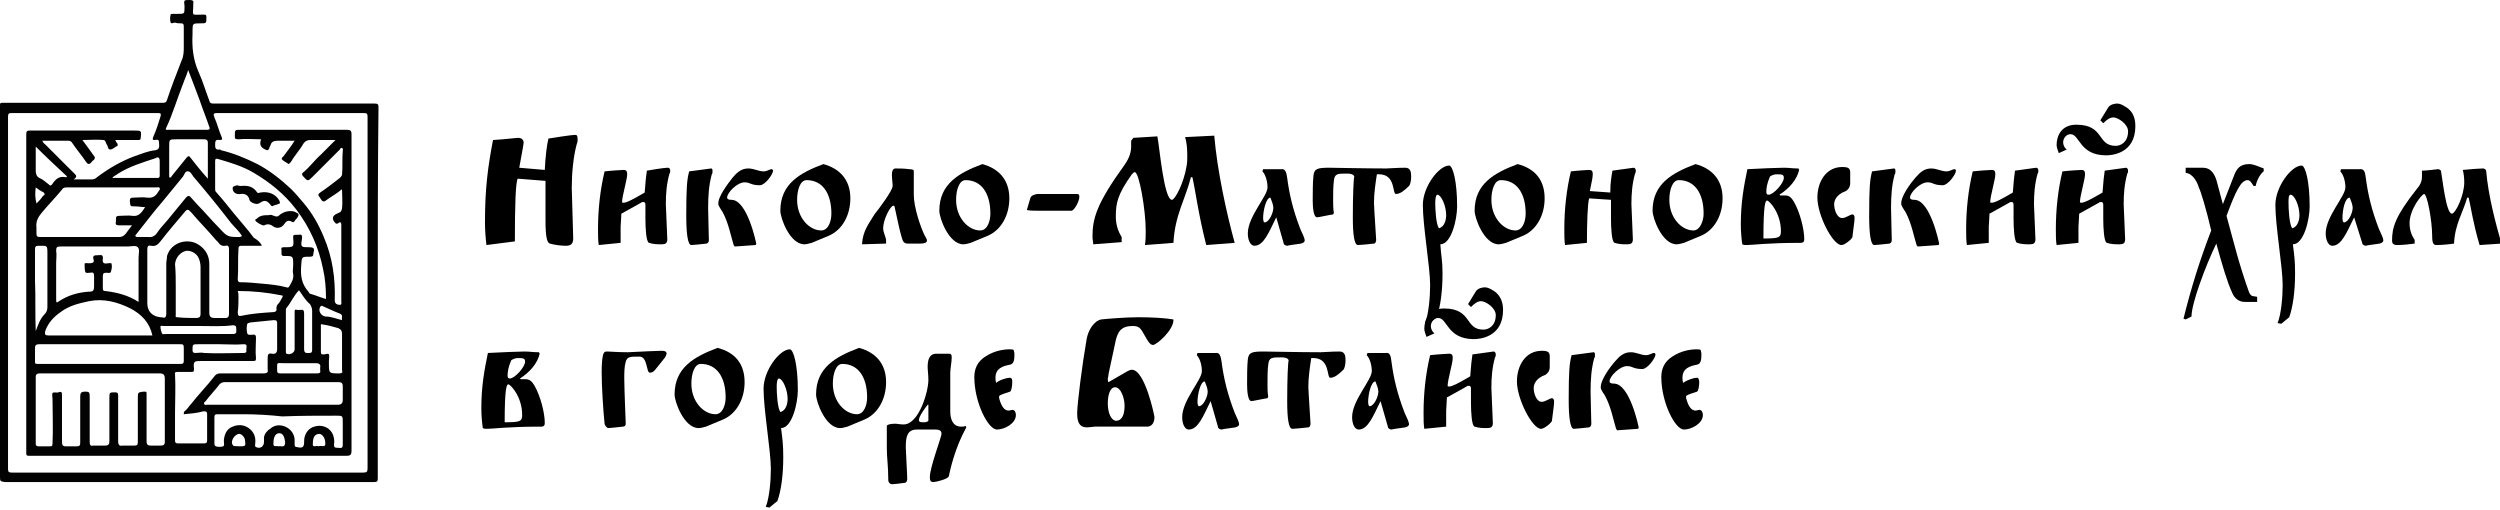 <?xml version="1.0" encoding="UTF-8"?> <!-- Generator: Adobe Illustrator 23.0.0, SVG Export Plug-In . SVG Version: 6.00 Build 0) --> <svg xmlns="http://www.w3.org/2000/svg" xmlns:xlink="http://www.w3.org/1999/xlink" id="Слой_1" x="0px" y="0px" viewBox="0 0 342.8 69.9" style="enable-background:new 0 0 342.8 69.9;" xml:space="preserve"> <style type="text/css"> .st0{fill:#020202;} </style> <g> <path class="st0" d="M51.8,40.1c0,8.5,0,17,0,25.5c0,0.4-0.1,0.5-0.5,0.5c-7.2,0-14.5,0-21.7,0c-4.9,0-9.8,0-14.7,0 c-4.7,0-9.4,0-14.2,0C0,66,0,66,0,65.3c0-3.6,0-7.2,0-10.9c0-2.8,0-5.5,0-8.3c0-2.8,0-5.6,0-8.3c0-3,0-6,0-9.1c0-4.8,0-9.5,0-14.3 c0-0.3,0.1-0.3,0.3-0.3c0.5,0,1.1,0,1.6,0c6.8,0,13.6,0,20.4,0c0.4,0,0.5-0.1,0.6-0.4c0.6-1.8,1.3-3.6,2-5.4 c0.3-0.6,0.3-1.3,0.3-1.9c0-0.9,0-1.8,0-2.7c0-0.3,0-0.5-0.4-0.5c-0.3,0-0.5,0-0.8-0.1c-0.2,0-0.5,0.2-0.6,0 c-0.1-0.3-0.1-0.7,0-1.1c0-0.1,0.1-0.1,0.3-0.1c0.2,0,0.5,0,0.7,0c0.9,0,0.9,0,0.9-0.9c0-0.1,0-0.1,0-0.2C25.2,0,25.2,0,26,0 c0.4,0,0.6,0.1,0.5,0.5c0,0,0,0,0,0.1C26.5,2.3,26.1,2,27.9,2c0.4,0,0.4,0.1,0.4,0.4c0,0.8,0,0.8-0.8,0.8c-1.1,0-1.1,0-1.1,1.1 c0,0.1,0,0.3,0,0.4c-0.1,1.8,0.1,3.5,0.8,5.1c0.6,1.3,1,2.7,1.5,4c0.1,0.4,0.3,0.4,0.7,0.4c7.3,0,14.7,0,22,0 c0.4,0,0.5,0.1,0.5,0.5C51.8,23.1,51.8,31.6,51.8,40.1C51.8,40.1,51.8,40.1,51.8,40.1z M35.8,19.1c-1.1,0-2.1-0.1-3.1,0 c-0.5,0-0.5-0.1-0.5-0.5c0-0.8,0-0.8,0.8-0.8c4.9,0,9.7,0,14.6,0c0.4,0,0.6,0.1,0.6,0.6c0,4,0,8,0,12c0,5.5,0,11,0,16.6 c0,4.9,0,9.8,0,14.8c0,0.6-0.2,0.7-0.7,0.7c-14.4,0-28.9,0-43.3,0c-0.1,0-0.2,0-0.3,0c-0.2,0-0.3-0.1-0.3-0.3c0-1.9,0-3.9,0-5.8 c0-5.4,0-10.8,0-16.2c0-7.3,0-14.5,0-21.8c0-0.4,0.1-0.5,0.5-0.5c4.8,0,9.6,0,14.3,0c1,0,1,0,0.9,1c0,0.2-0.1,0.3-0.3,0.3 c-1,0-2.1,0-3.2,0c0.1,0.2,0.2,0.4,0.3,0.5c0,0.1,0.1,0.2,0,0.3c-0.3,0.1-0.6,0.5-1,0.5c-0.3,0-0.3-0.4-0.4-0.6 c-0.2-0.2-0.2-0.7-0.5-0.7c-0.9-0.1-1.9,0-2.9,0c0.6,0.8,1.1,1.5,1.6,2.2c0.2,0.2,0.1,0.3,0,0.5c-0.1,0.1-0.3,0.2-0.4,0.4 c-0.3,0.3-0.5,0.2-0.7-0.1c-0.6-0.9-1.3-1.7-1.9-2.6c-0.1-0.2-0.3-0.3-0.5-0.3c-1.2,0-2.4,0-3.6,0c0.1,0.3,0.3,0.4,0.5,0.6 c1.3,1.3,2.5,2.5,3.8,3.8c0.3,0.3,0.6,0.5,0,0.9c0.9,0,1.7,0,2.5,0c0.3,0,0.5-0.1,0.7-0.3c1.6-1.2,3.3-2.2,5.2-2.9 c0.9-0.3,1.8-0.7,2.8-0.8c0.7-0.1,0.5-0.7,0.5-1.1c0-0.5-0.4-0.3-0.6-0.3c-0.3,0-0.3-0.1-0.2-0.4c0.4-0.9,0.7-1.8,1-2.8 c0.1-0.4,0.1-0.5-0.4-0.5c-6.7,0-13.3,0-20,0c-0.4,0-0.5,0.1-0.5,0.5c0,16.1,0,32.2,0,48.3c0,0.4,0.1,0.5,0.5,0.5 c7.9,0,15.8,0,23.7,0c8.2,0,16.3,0,24.5,0c0.5,0,0.6-0.1,0.6-0.6c0-7,0-14,0-20.9c0-9.1,0-18.2,0-27.3c0-0.4-0.1-0.5-0.5-0.5 c-2.2,0-4.4,0-6.7,0c-4.5,0-8.9,0-13.4,0c-0.5,0-0.6,0.1-0.4,0.6c0.4,0.9,0.6,1.8,1,2.7c0.1,0.3,0.1,0.4-0.3,0.4 c-0.5-0.1-0.6,0.1-0.6,0.6c0,0.4,0,0.8,0.6,0.7c0.1,0,0.1,0,0.2,0.1c1.7,0.4,3.4,1.1,5,1.9c1.7,0.9,3.2,2.1,4.6,3.4 c0.6,0.6,1.2,1.3,1.7,1.9c1.2,1.4,2.1,3,2.8,4.7c1.2,2.8,1.6,5.7,1.5,8.7c0,0.5,0.4,0.6,0.7,0.6c0.3,0,0.2-0.3,0.2-0.5 c0-3.2,0-6.4,0-9.7c0-0.3,0-0.5,0-0.8c0-0.2-0.1-0.5-0.4-0.2c-0.2,0.1-0.3,0.1-0.4,0c-0.5-0.5-0.5-1,0.2-1.3c0.1,0,0.1-0.1,0.2-0.1 c0.3-0.1,0.4-0.2,0.5-0.6c0.1-0.9,0-1.7,0-2.6c-0.1,0-0.2,0-0.2,0.1c-0.5,0.4-1,0.7-1.6,1.1c-0.8,0.6-0.8,0.6-1.3-0.2 c-0.2-0.2-0.2-0.4,0.1-0.6c0.9-0.6,1.8-1.3,2.7-2c0.1-0.1,0.2-0.2,0.3-0.4c0.1-1.1,0-2.2,0.1-3.3c0-0.1,0.1-0.3-0.1-0.4 c-0.2-0.1-0.2,0.1-0.3,0.2c-1.2,1.2-2.5,2.5-3.7,3.7c-0.7,0.7-0.7,0.7-1.4-0.1c-0.1-0.2-0.1-0.3,0-0.4c0.9-0.7,1.6-1.7,2.5-2.5 c0.6-0.6,1.3-1.3,2-2c-1.3,0-2.4,0-3.5,0c-0.4,0-0.7,0.2-0.9,0.5c-0.5,0.9-1.2,1.6-1.7,2.5c-0.1,0.1-0.3,0.3-0.3,0.3 c-0.3-0.2-0.7-0.4-0.9-0.6c-0.2-0.2,0.1-0.4,0.2-0.5c0.5-0.7,1-1.3,1.5-2.1c-0.8,0-1.6,0-2.4,0c-0.5,0-0.8,0.2-0.9,0.6 c-0.1,0.2-0.2,0.4-0.2,0.5c-0.1,0.1-0.1,0.2-0.3,0.2C35.8,20.3,35.5,19.9,35.8,19.1z M13.7,51.2c-2.7,0-5.5,0-8.2,0 c-0.4,0-0.6,0.1-0.6,0.5c0,3,0,6,0,9.1c0,0.3,0.1,0.4,0.4,0.4c0.5,0,1,0,1.5,0c0.3,0,0.4,0,0.4-0.4c0.1-2,0-4.1,0-6.1 c0-0.3-0.1-0.6,0-0.8c0.2-0.2,0.6,0,0.8-0.1c0.5-0.2,0.5,0.1,0.5,0.4c0,2.1,0,4.3,0,6.4c0,0.4,0.1,0.6,0.5,0.6c0.5,0,1,0,1.5,0 c0.5,0,0.5-0.2,0.5-0.6c0-2.1,0-4.1,0-6.2c0-0.5,0.1-0.7,0.7-0.7c0.5,0,0.6,0.1,0.6,0.6c0,2.1,0,4.2,0,6.3c0,0.4,0.1,0.6,0.5,0.5 c0.5,0,1.1,0,1.6,0c0.5,0,0.6-0.2,0.6-0.6c0-2,0-4,0-5.9c0-0.8,0-0.8,0.8-0.8c0.3,0,0.4,0.1,0.4,0.4c0,2.1,0,4.2,0,6.3 c0,0.5,0.2,0.7,0.6,0.6c0.5,0,1.1,0,1.6,0c0.4,0,0.5-0.1,0.5-0.5c0-2,0-4,0-6c0-0.8,0-0.8,0.8-0.9c0.4,0,0.4,0,0.4,0.4 c0,2.1,0,4.3,0,6.4c0,0.5,0.2,0.6,0.6,0.6c0.4,0,0.8,0,1.3,0c0.4,0,0.6-0.1,0.6-0.5c0-2.9,0-5.8,0-8.7c0-0.5-0.2-0.7-0.7-0.7 C19.1,51.2,16.4,51.2,13.7,51.2z M35.9,33.7c-0.9,0-1.9,0-2.8,0c-0.3,0-0.4,0.1-0.4,0.4c-0.1,1.4,0,2.8-0.1,4.2 c0,0.2,0.1,0.4,0.3,0.4c1,0,2.1,0.1,3.1,0.2c1.1,0.1,2.2,0.2,3.3,0.5c0.2,0.1,0.3,0,0.4-0.2c0.3-0.5,0.6-1,0.5-1.6 c-0.1-0.4,0-0.8,0-1.3c0-1.2,0-1.2-1.2-1.2c0,0-0.1,0-0.1,0c-0.2,0-0.3-0.1-0.3-0.3c0-0.2,0-0.4,0-0.5c-0.1-0.4,0.1-0.4,0.4-0.4 c1.3,0,1.3,0,1.2-1.3c0-0.3,0-0.4,0.3-0.4c0.1,0,0.3,0,0.4,0c0.4-0.1,0.6,0,0.5,0.6c-0.2,1.1-0.1,1.1,1,1.1c0.5,0,0.8,0.1,0.6,0.7 c-0.1,0.3,0.1,0.6-0.5,0.6c-1.2,0-1.1,0-1.2,1.2c-0.1,1.3,0,2.5,1,3.6c0.1,0.1,0.1,0.3,0.3,0.3c0.7,0.2,1.4,0.5,2.1,0.7 c0-1.4-0.1-2.8-0.4-4.1c-0.6-3-1.8-5.7-3.7-8.2c-1.6-2.1-3.6-3.7-5.8-5c-1.5-0.9-3.2-1.4-4.9-1.9c-0.3-0.1-0.4,0-0.4,0.3 c0,1.3,0,2.6,0,3.8c0,0.1,0,0.3,0.1,0.4c0.9,1,1.7,2,2.5,3c0.9,1.1,1.9,2.2,2.7,3.3C35.3,32.9,35.7,33.2,35.9,33.7z M19.9,28.4 c-0.5,0-0.9-0.1-1.3-0.1c-0.8,0-0.7,0-0.8-0.7c0-0.4,0.1-0.5,0.5-0.5c0.6,0,1.3-0.1,1.9,0c0.8,0.1,1.2-0.3,1.5-0.8 c0.1-0.2,0.3-0.3,0.2-0.5c-0.1-0.2-0.3-0.1-0.5-0.1c-4.1,0-8.2,0-12.3,0c-0.3,0-0.5,0.1-0.6,0.3c-0.9,1.1-1.9,2.1-2.8,3.2 c-0.5,0.6-0.8,1.2-0.7,2c0,0.3,0,0.5,0,0.8c0,0.4,0.1,0.5,0.5,0.5c3.6,0,7.2,0,10.8,0c0.4,0,0.6-0.1,0.9-0.4 c0.3-0.4,0.6-0.8,0.9-1.2c-0.6,0-1.2,0-1.7,0c-0.5,0-0.6-0.1-0.5-0.6c0-0.1,0-0.2,0-0.3c0-0.3,0.1-0.4,0.4-0.4c0.6,0,1.3-0.1,1.9,0 C19,29.7,19.4,29.2,19.9,28.4z M31.4,38.6C31.4,38.6,31.4,38.6,31.4,38.6c0-1.5,0-2.9,0-4.4c0-0.4-0.1-0.6-0.5-0.5 c-0.5,0.1-0.8-0.2-1-0.5c-0.1-0.1-0.2-0.2-0.3-0.3c-1.1-1.3-2.3-2.5-3.4-3.8c-0.4-0.4-0.5-0.5-0.9,0c-1.1,1.3-2.3,2.7-3.3,4 c-0.4,0.5-0.7,0.7-1.3,0.6c-0.4-0.1-0.5,0.1-0.5,0.5c0,2.5,0,4.9,0,7.4c0,1.1,0.7,1.8,1.8,1.9c0.1,0,0.2,0,0.2,0 c0.5,0.2,0.6-0.1,0.6-0.5c0-2.3,0-4.6,0-6.9c0-0.3,0.1-0.6,0.1-1c0.6-2,3-2.5,4.4-1.5c0.9,0.6,1.4,1.5,1.4,2.6c0,2.2,0,4.5,0,6.7 c0,0.5,0.2,0.7,0.7,0.7c0.5,0,1,0,1.5,0c0.4,0,0.5-0.2,0.5-0.6C31.4,41.5,31.4,40.1,31.4,38.6z M25.2,56.8c0-0.2,0-0.3,0.1-0.4 c0.4-0.3,0.6-0.7,0.9-1c1-1.3,2.2-2.5,3.2-3.8c0.2-0.3,0.5-0.4,0.8-0.4c2,0,4,0,5.9,0c0.5,0,0.7-0.1,0.6-0.6c0-0.5,0-1,0-1.5 c0-0.5,0.1-0.7,0.6-0.6c0.5,0.1,0.7-0.2,0.7-0.6c0-1.2,0-2.4,0-3.6c0-0.4-0.2-0.4-0.5-0.4c-1,0.1-2,0.2-3,0.3 c-0.2,0-0.5,0.1-0.6,0.2c-0.1,0.4-0.1,0.9,0,1.3c0.1,0.3,0.5,0.2,0.7,0.2c0.5-0.1,0.5,0.2,0.5,0.5c0,0.9-0.1,1.8,0,2.7 c0,0.4-0.1,0.4-0.4,0.4c-2.3,0-4.7,0-7,0c-1.1,0-1.2,0-1.1,1.1c0,0.4-0.1,0.4-0.4,0.4c-0.6,0-1.2,0-1.8,0c-0.2,0-0.5,0-0.4,0.3 c0.1,1.8,0,3.6,0,5.3c0,1.3,0,2.6,0,3.8c0,0.3,0.1,0.4,0.4,0.4c1.2,0,2.4,0,3.6,0c0.3,0,0.4-0.1,0.4-0.4c0-1.2,0-2.4,0-3.6 c0-0.4-0.2-0.4-0.5-0.4C26.8,56.7,26,56.7,25.2,56.8z M19,41.4c0-0.3,0-0.5,0-0.7c0-1.8,0-3.6,0-5.4c0-0.5,0.2-1.1-0.1-1.4 c-0.3-0.3-0.9-0.1-1.4-0.1c-3.1,0-6.1,0-9.2,0c-0.5,0-0.6,0.1-0.6,0.6c0.1,0.5,0,1.1,0,1.6c0,1.7,0,3.4,0,5.1 c0,0.5,0.1,0.4,0.4,0.2c1.2-0.8,2.6-1.2,4-1.3c0.7,0,0.8-0.1,0.8-0.9c0-0.4,0-0.8,0-1.2c0-0.5-0.1-0.6-0.6-0.5 c-0.2,0-0.5,0.1-0.6-0.1c-0.1-0.3-0.1-0.7-0.1-1.1c0-0.2,0.4-0.1,0.6-0.1c0.5,0,0.8-0.1,0.6-0.6c-0.1-0.5,0.2-0.5,0.6-0.5 c0.3,0,0.8-0.2,0.7,0.5c-0.1,0.6,0.2,0.7,0.7,0.6c0.2,0,0.5-0.1,0.5,0.1c0.1,0.4,0,0.7-0.1,1.1c-0.1,0.2-0.4,0.1-0.6,0.1 c-0.4,0-0.5,0.1-0.5,0.5c0,0.5,0,1.1,0,1.6c0,0.2,0,0.4,0.3,0.4C16.1,40.1,17.6,40.5,19,41.4z M15,47.2C15,47.2,15,47.2,15,47.2 c-3.2,0-6.4,0-9.6,0c-0.4,0-0.6,0.1-0.6,0.5c0,0.6,0,1.3,0,1.9c0,0.2,0,0.3,0.3,0.3c2.9,0,5.9,0,8.8,0c3.6,0,7.3,0,10.9,0 c0.3,0,0.4-0.1,0.4-0.4c0-0.6,0-1.2,0-1.8c0-0.5-0.1-0.5-0.6-0.5C21.5,47.2,18.2,47.2,15,47.2z M37.3,55.5c3,0,6,0,9,0 c0.5,0,0.7-0.2,0.7-0.7c0-0.6,0-1.2,0-1.8c0-0.4-0.1-0.6-0.6-0.6c-5.2,0-10.4,0-15.6,0c-0.3,0-0.5,0.1-0.7,0.3 c-0.6,0.8-1.3,1.5-1.9,2.3c-0.1,0.1-0.3,0.2-0.2,0.4c0.1,0.2,0.3,0.1,0.4,0.1C31.4,55.5,34.3,55.5,37.3,55.5z M20.9,46 c-0.4-1.8-1.5-2.9-3-3.7c-1.8-0.9-3.7-1.4-5.7-1c-1.4,0.3-2.7,0.6-3.9,1.5c-1,0.7-1.7,1.5-2.1,2.6C6.1,45.9,6.2,46,6.7,46 c2.5,0,4.9,0,7.4,0C16.4,46,18.7,46,20.9,46z M33.3,56.8C33.3,56.8,33.3,56.8,33.3,56.8c-1.2,0-2.3,0-3.5,0c-0.3,0-0.4,0.1-0.4,0.4 c0,1.2,0,2.4,0,3.6c0,0.1,0,0.3,0.2,0.4c0.3,0.1,0.7,0.1,1,0c0.2-0.1,0.1-0.4,0.1-0.7c0-0.1,0-0.1,0-0.2c0.1-0.8,0.4-1.5,1.2-1.8 c0.7-0.3,1.5-0.3,2.2,0.2c0.7,0.5,1,1.2,0.9,2.1c0,0.2-0.1,0.4,0.1,0.5c0.6,0.3,1.1-0.1,1.1-0.7c0-0.1,0-0.2,0-0.3 c-0.1-0.8,0.5-1.3,1.1-1.7c1.2-0.8,3.2,0.2,3.1,1.9c0,0.2,0,0.4,0,0.5c0,0.2,0.1,0.3,0.3,0.3c0.8,0.2,1,0,1-0.7c0,0,0-0.1,0-0.1 c0-1,0.6-1.8,1.4-2c0.9-0.3,1.9,0,2.4,0.8c0.3,0.5,0.4,1.1,0.3,1.7c0,0.4,0.2,0.4,0.5,0.4c0.3,0,0.7,0.2,0.7-0.4c0-1,0-2.1,0-3.1 c0-0.9,0-0.9-0.9-0.9c-2.5,0-4.9,0-7.4,0.1C36.9,56.9,35.1,56.8,33.3,56.8z M33.2,32.4c-0.4-0.7-1-1.2-1.5-1.8 c-1.7-2.2-3.4-4.3-5.2-6.4c-0.2-0.3-0.4-0.7-0.7-0.7c-0.4-0.1-0.5,0.4-0.7,0.7c-0.9,1.1-1.8,2.2-2.7,3.3c-1.3,1.5-2.5,3.1-3.7,4.6 c-0.1,0.1-0.2,0.2-0.1,0.3c0,0.1,0.2,0.1,0.3,0.1c0.5,0,0.9,0,1.4,0c0.7,0.1,1.1-0.3,1.4-0.8c0.1-0.1,0.2-0.3,0.3-0.4 c0.7-0.8,1.4-1.6,2.1-2.5c0.5-0.6,0.9-1.1,1.4-1.7c0.2-0.2,0.4-0.4,0.7,0c0.3,0.3,0.6,0.7,0.9,1c1,1,1.9,2.1,2.9,3.1 c1.2,1.3,1.2,1.3,3,1.3C32.9,32.4,33.1,32.4,33.2,32.4z M24.1,39.5C24.1,39.5,24.1,39.5,24.1,39.5c0,1.2,0,2.4,0,3.6 c0,0.2-0.1,0.4,0.2,0.4c0.9,0.1,1.8,0.1,2.6,0.1c0.4,0,0.6-0.1,0.6-0.6c0-2.1,0-4.2,0-6.4c0-0.4-0.1-0.9-0.3-1.3 c-0.3-0.6-1.1-1-1.7-0.9c-0.8,0.2-1.4,0.9-1.5,1.8C24.1,37.3,24.1,38.4,24.1,39.5z M25.8,9.6c-0.2,0.7-0.5,1.3-0.7,1.9 c-0.8,2-1.4,4.1-2.3,6c-0.2,0.4,0.1,0.3,0.3,0.3c1.8,0,3.5,0,5.3,0c0.4,0,0.4-0.2,0.3-0.4c-0.4-1.2-0.9-2.4-1.3-3.6 C26.9,12.5,26.4,11.1,25.8,9.6z M28.5,24.5c0-1.8,0-3.4,0-4.9c0-0.4-0.2-0.5-0.5-0.5c-1.3,0-2.5,0-3.8,0c-1,0-1,0-1,1 c0,1.4,0,2.8,0,4.2c0.2,0.1,0.3,0,0.3-0.1c0.7-0.9,1.4-1.7,2.1-2.6c0.2-0.2,0.3-0.3,0.5,0C26.8,22.5,27.6,23.5,28.5,24.5z M41,39.8 c-0.7,0.7-1.1,1.7-1.7,2.4c-0.1,0.1-0.1,0.2-0.1,0.3c0,1.9,0,3.8,0,5.7c0,0.1,0,0.3,0.1,0.3c0.4,0.2,1.1-0.1,1.1-0.6 c0-1.7,0-3.4,0-5.1c0-0.3,0-0.4,0.4-0.3c0.1,0,0.3,0,0.4,0c0.4-0.1,0.5,0.1,0.5,0.5c0,1.6,0,3.3,0,4.9c0,0.6,0.4,0.5,0.7,0.5 c0.4,0,0.4-0.2,0.4-0.5c0-1.8,0-3.6,0-5.3c0-0.3-0.1-0.6-0.3-0.9C41.9,41.2,41.5,40.5,41,39.8z M4.9,45.4c0.3-0.8,0.6-1.7,1.2-2.3 c0.3-0.3,0.4-0.6,0.4-1c0-1.3,0-2.5,0-3.8c0-1.2,0-2.3,0-3.5c0-1.2,0-1.1-1.2-1.1c-0.4,0-0.5,0.1-0.5,0.5c0,1.4,0,2.8,0,4.3 C4.9,40.8,4.8,43.1,4.9,45.4z M46.9,48.2c0-0.8,0-1.6,0-2.4c0-0.4-0.1-0.6-0.5-0.8c-0.7-0.2-1.4-0.4-2.1-0.5 c-0.4-0.1-0.3,0-0.3,0.3c0,1.1,0,2.2,0,3.4c0,0.4,0.1,0.4,0.4,0.4c0.3,0,0.6-0.2,0.7,0c0.1,0.2,0,0.5,0,0.8c0,0.1,0,0.3,0,0.4 c0,1.4,0,1.4,1.4,1.4c0.4,0,0.5-0.1,0.4-0.5C46.9,49.9,46.9,49.1,46.9,48.2z M32.6,39.9c0.1,0.3,0.1,0.5,0.1,0.8 c0,0.7,0,1.4-0.1,2.1c0,0.4,0.1,0.6,0.5,0.5c1.4-0.3,2.8-0.4,4.3-0.5c0.4,0,0.6-0.2,0.5-0.5c0-0.3,0.1-0.5,0.3-0.7 c0.2-0.2,0.3-0.5,0.5-0.8c0.1-0.2,0.1-0.3-0.1-0.3C36.6,40.1,34.7,39.9,32.6,39.9z M27.3,44.7c-1.6,0-3.2,0-4.8,0 c-0.2,0-0.5-0.1-0.5,0.1c0,0.3,0.1,0.6,0.2,0.9c0.1,0.2,0.4,0.1,0.5,0.1c3.1,0,6.2,0,9.2,0c0.6,0,0.5-0.3,0.5-0.6 c0-0.4,0-0.6-0.5-0.6C30.5,44.8,28.9,44.7,27.3,44.7z M4.9,20.1c0,1.1,0,2.2,0,3.3c0,0.4,0.1,0.8,0.5,1c0.5,0.2,0.9,0.6,1.3,0.9 c0.2,0.2,0.3,0.2,0.5-0.1c0.4-0.6,0.9-1.1,1.8-0.9c0.1,0,0.1,0,0.2-0.1C7.8,22.9,6.3,21.5,4.9,20.1z M15.4,24.4c2.1,0,4.1,0,6.2,0 c0.3,0,0.3-0.2,0.3-0.4c0-0.6,0-1.2,0-1.9c0-0.6-0.3-0.6-0.6-0.4c-1.8,0.6-3.5,1.1-5.1,2.1C16,24,15.6,24.1,15.4,24.4z M30.1,47.2 C30.1,47.2,30.1,47.2,30.1,47.2c-1,0-1.9,0-2.9,0c-0.8,0-0.8,0-0.8,0.8c0,0.3,0.1,0.4,0.4,0.4c0.4,0,0.8-0.1,1.2,0 c1.8,0.1,3.6,0,5.4,0c0.6,0,0.3-0.4,0.4-0.7c0-0.3,0.1-0.5-0.4-0.5C32.3,47.3,31.2,47.2,30.1,47.2z M40.9,51.2 C40.9,51.2,40.9,51.2,40.9,51.2c0.9,0,1.7,0,2.6,0c0.3,0,0.5-0.1,0.4-0.4c0-0.1,0-0.3,0-0.4c0.1-0.4-0.1-0.6-0.6-0.6 c-1.5,0-3,0-4.4,0c-1,0-0.9-0.2-0.9,0.9c0,0,0,0,0,0.1c0,0.3,0.1,0.4,0.4,0.4C39.2,51.2,40,51.2,40.9,51.2z M46.9,43.9 c-0.1-0.3,0.2-0.7-0.3-0.9c-0.8-0.3-1.6-0.7-2.3-1c-0.2-0.1-0.3-0.1-0.4,0.1c-0.3,0.5,0.1,1.2,0.7,1.3 C45.4,43.4,46.1,43.7,46.9,43.9z M43.7,61.2c0.3-0.2,1,0.3,0.9-0.5c0-0.6-0.4-1.2-0.8-1.2c-0.6,0-0.9,0.4-0.9,1.3 C42.8,61.5,43.4,61,43.7,61.2z M32.7,61.2c1,0,1,0,0.9-0.8c0-0.4-0.5-1-0.9-0.9c-0.4,0.1-0.9,0.6-0.9,1.2 C31.9,61.4,32.4,61.1,32.7,61.2z M38.2,61.2c0.4-0.1,0.9,0.3,0.9-0.6c-0.1-0.7-0.3-1.2-0.8-1.2c-0.5,0-0.8,0.5-0.8,1.3 C37.4,61.4,37.9,61.1,38.2,61.2z M4.9,25.7c-0.1,0.8-0.1,1.4,0.1,2.2c0.3-0.3,0.6-0.6,0.8-0.9c0.1-0.1,0.1-0.2,0.2-0.2 c0.2-0.1,0.1-0.3,0-0.4C5.6,26.2,5.3,26,4.9,25.7z"></path> <path class="st0" d="M33.1,25.5c0.9-0.1,1.6,0.1,2.1,0.8c0.2,0.3,0.3,0.1,0.5,0.1c1.1-0.2,2.1,0.2,2.6,1.1c0.1,0.3,0.2,0.4-0.2,0.5 c-0.2,0.1-0.4,0.1-0.6,0.2c-0.1,0.1-0.3,0.1-0.4-0.1c-0.6-0.8-1-0.6-1.6-0.2c-0.3,0.2-1.2-0.1-1.3-0.5c-0.1-0.6-0.6-0.9-1.2-0.8 c-0.6,0.1-1.1-0.2-1.1-0.8c0-0.3,0.4-0.3,0.6-0.4C32.8,25.5,33,25.5,33.1,25.5z"></path> <path class="st0" d="M36.8,29.5c0,0,0.1,0,0.1,0c0.4-0.2,0.9,0.4,1.3,0.1c0.3-0.3,0.7-0.5,1.1-0.6c0.5-0.1,1-0.1,1.4,0.2 c0.3,0.1,0.3,0.3,0.1,0.6c-0.1,0.2-0.3,0.3-0.4,0.5c-0.1,0.2-0.2,0.2-0.4,0.1c-0.5-0.3-0.8,0-1,0.3c-0.4,0.6-1.1,0.7-1.6,0.3 c-0.4-0.3-0.8-0.3-1.2-0.1C36,31,35,30.4,35,30.2c0-0.1,0.1-0.2,0.2-0.2C35.6,29.6,36,29.5,36.8,29.5z"></path> </g> <g> <path d="M74.7,23.3c0.1-2,0.3-3.5,0.5-4.3c3.1-0.5,3.5-0.5,3.7-0.5c0.3,0,0.3,0.3,0.3,0.7c0,0.1,0,0.3-0.1,0.5 c-0.5,1.8-0.7,4.1-0.7,6.1c0,0.6,0.2,6.2,0.2,6.9c0,0.8-0.4,1-1,1c-0.6,0-1.5-0.1-2.2-0.3c-0.4-0.1-0.6-1-0.6-3.1v-5.5l-3.8-0.3 c-0.3,0.4-0.4,3.7-0.4,8.6l-3.9,0.5c-0.1-0.8-0.2-2-0.2-3.1c0-4.7,0.4-7.6,1.1-11.3c1.7-0.1,3.2-0.3,3.4-0.3c0.6,0,0.8,0.3,0.8,0.7 c0,0-0.1,0.8-0.6,3.4L74.7,23.3z"></path> <path d="M85.5,23.3c0.4,0,0.5,0.2,0.5,0.6c0,0.7-0.7,3-0.7,3.8c0,0.1,0.1,0.1,0.2,0.1c0.4,0,1.2-0.4,2.9-1.4c0.1-1.4,0.2-2.4,0.3-3 C91,23,91.5,23,91.6,23c0.2,0,0.3,0.2,0.3,0.4c0,0.1,0,0.3-0.1,0.4c-0.4,1.4-0.5,2.8-0.5,4.2c0,0.1,0.2,4.5,0.2,4.8 c0,0.6-0.3,0.7-0.8,0.7c-0.5,0-1.1,0-1.7-0.2c-0.4-0.1-0.5-2-0.5-3.3v-1.9c0-0.3-0.1-0.4-0.3-0.4c-0.1,0-0.2,0-0.3,0.1l-2.7,1.5 c0,0.5-0.1,1.5-0.1,1.8v2.2l-3,0.3C82,33,82,32.2,82,31.4c0-2.7,0.3-5.4,0.9-7.9C83.7,23.4,85.4,23.3,85.5,23.3z"></path> <path d="M97.5,23.1c0.2,0,0.2,0.2,0.2,0.4c0,0.2,0,0.3-0.1,0.4c-0.4,1.5-0.5,2.9-0.5,4.6c0,0.8,0.1,3.9,0.1,4.4 c0,0.3-0.1,0.4-0.3,0.5c-0.8,0.1-2,0.2-2.1,0.2c-0.5,0-0.7-1.6-0.7-4c0-3.9,0.1-5,0.4-6.1C96.9,23.2,97.4,23.1,97.5,23.1z M100.5,24.3c0.6-0.7,1.2-1.2,2.1-1.2c0.8,0,1.4,0.4,2.1,0.4c0.5,0,0.8-0.3,1.1-0.3c0.1,0,0.2,0.1,0.2,0.2c0,0.5-1.1,2-1.8,2 c-1.3,0-1.3-0.4-2.1-0.4c-1,0-2.4,1.4-2.4,2.1c0,0.2,0.2,0.3,0.6,0.3c2.2,0,3.4,6,3.4,6c0,0.1-0.1,0.2-0.1,0.2l-2.8,0.2 c-0.1,0-0.1-0.1-0.2-0.2c-0.4-1.3-0.7-3-1.5-4.5c-0.2-0.3-0.6-0.9-0.6-1.1C98.4,27,99.8,25.2,100.5,24.3z"></path> <path d="M116.6,27.2c0,2.3-1.1,4.3-2.9,5.1l-2.4,1c-0.4,0.1-0.7,0.2-1,0.2c-2,0-3.3-3.6-3.3-4.6c0-3.7,2.7-5.2,5.9-6.4 C115.1,23.1,116.6,24.6,116.6,27.2z M114,29.3c0-2.9-1.3-4.6-3.4-4.6c-0.9,0-1.3,1.4-1.3,2.7c0,2.5,1.7,4.2,3.3,4.2 C113.6,31.6,114,30.3,114,29.3z"></path> <path d="M118.2,33.5c0.1-1.9,1-2.9,1.7-4.1c0.8-1,2.5-3.3,2.5-3.9c0-0.4-0.1-1-0.1-1.5c0-0.5,0.1-0.9,0.5-0.9c0.5,0,1.2,0,1.9,0.1 c0.4,0,0.6,0.1,0.6,0.2c0,0.8,0,2.3,0,3.3c0,1.7,0.9,4.4,1.5,5.6c0.1,0.2,0.3,0.4,0.3,0.7c0,0.3-0.4,0.4-0.9,0.4h-1.7 c-0.5,0-0.7-0.2-0.9-1c-0.3-1-0.6-2.6-0.9-3.9c0-0.2-0.1-0.3-0.2-0.3c-0.4,0-1.4,1.9-1.4,3.1c0,0.6,0.4,1.2,0.4,1.7 c0,0.1,0,0.3,0,0.4L118.2,33.5z"></path> <path d="M138.4,27.2c0,2.3-1.1,4.3-2.9,5.1l-2.4,1c-0.4,0.1-0.7,0.2-1,0.2c-2,0-3.3-3.6-3.3-4.6c0-3.7,2.7-5.2,5.9-6.4 C136.9,23.1,138.4,24.6,138.4,27.2z M135.8,29.3c0-2.9-1.3-4.6-3.4-4.6c-0.9,0-1.3,1.4-1.3,2.7c0,2.5,1.7,4.2,3.3,4.2 C135.4,31.6,135.8,30.3,135.8,29.3z"></path> <path d="M141.3,27.1c0.1-0.3,0.7-0.5,1-0.5c3.7,0,1.2,0,5.4,0c0.2,0,0.3,0.1,0.3,0.4c0,0.6-0.7,1.9-1.1,1.9c-0.9,0-2.4,0-3.8,0 c-1,0-2,0-2.3-0.1L141.3,27.1z"></path> <path d="M158.7,18.7c0.3,1.5,0.9,8.7,2,8.7c0.4,0,1.6-2.2,2-4.6c0.1-0.5,0.1-1,0.1-1.5c0-1-0.1-1.9-0.3-2.5l4-0.2 c0.4,4.8,1.7,10.7,2.8,14.7l-3.9,0.3c-1.1-4.3-1.5-7.6-1.9-9.3h-0.2c-0.8,3.1-2.2,5.2-2.4,9l-3.9,0.3c0.1-0.7,0.1-1.3,0.1-2 c0-2.8-0.9-8-1.5-8c-0.1,0-0.2,0.1-0.4,0.3c-2,2.8-2.2,4-2.2,5.8c0,1.1,0.3,2,0.8,2.8l0,0.7l-3.9,0.3c0-0.4-0.1-0.7-0.1-1 c0-2.5,0.5-4.5,4.4-9.9c0.7-1,0.9-1.8,0.9-2.5c0-0.3,0-0.5,0-0.8l0.3-0.4L158.7,18.7z"></path> <path d="M176.5,24.4c0.3,2.3,0.8,4.4,1.8,7c0.3,0.7,0.6,1.2,0.6,1.6c0,0.1-0.1,0.3-0.5,0.4l-1.4,0.2c-0.1,0-0.5,0.1-0.5,0.1 c-0.1,0-0.5-0.1-0.5-0.4l-1-3.5c-1,2-1.7,3.9-3,3.9c-0.5,0-0.9-0.7-0.9-1.7c0-2.3,2.7-5.1,2.7-6.3c0-0.9-0.3-1.8-0.7-2.2l0.1-0.3 h2.5C176.2,23.1,176.4,23.6,176.5,24.4z M173.2,29.9c0,0.4,0.1,0.6,0.2,0.6c0.6,0,1.2-1.3,1.2-2c0-0.4-0.2-0.9-0.4-1.4 C173.6,27.1,173.2,28.9,173.2,29.9z"></path> <path d="M188.4,27.8c0,0.6,0.3,4.9,0.3,5.1c0,0.2-0.1,0.5-0.3,0.5c-0.7,0.1-2.1,0.2-2.2,0.2c-0.5,0-0.7-1.4-0.7-3.8 c0-3,0.1-5.3,0.2-5.6c-0.1-0.3-0.5-0.4-1-0.4c-1.3,0-1.7,0-1.8,1c-0.1,0.8-0.1,1.7-0.1,2.7c0,0.5,0,1.1,0.1,1.7l-0.1,0.2 c-0.7,0.1-2,0.4-2.2,0.4c-0.5,0-0.6-1.4-0.6-2.3c0-0.8,0-2.6,0.1-3.4c0.1-1,0.6-1.1,2.2-1.1c0.5,0,4.9,0.1,7.8,0.1 c0.3,0,1.5-0.1,2.6-0.1c0.7,0,0.8,0.6,0.8,1.2c0,0.5-0.1,1.1-0.3,1.3c-0.6,0.6-1.2,1.1-1.8,1.1c-0.5,0,0-2.7-2.3-2.7h-0.3 C188.6,25.2,188.4,26.5,188.4,27.8z"></path> <path d="M197.8,37.5c0,2.5-0.3,4.6-0.8,6l-1.1,0.9l-0.5-0.1c0.5-1.2,0.7-3.6,0.7-5.2c0-2.5-1-8.1-1-11c0-2.5,2.2-5.4,3.6-5.4 c0.5,0,1.1,2.1,1.1,5.6c0,1.8-0.8,5.2-2.3,5.2C197.6,35.1,197.8,35.7,197.8,37.5z M196.8,27.8c0,0.9,0.1,2.9,0.5,3.5 c0.8-0.2,1-1.2,1-1.8c0-1.3-0.7-2.8-1.2-2.8C196.9,26.7,196.8,27.2,196.8,27.8z"></path> <path d="M211.8,27.2c0,2.3-1.1,4.3-2.9,5.1l-2.4,1c-0.4,0.1-0.7,0.2-1,0.2c-2,0-3.3-3.6-3.3-4.6c0-3.7,2.7-5.2,5.9-6.4 C210.4,23.1,211.8,24.6,211.8,27.2z M209.2,29.3c0-2.9-1.3-4.6-3.4-4.6c-0.9,0-1.3,1.4-1.3,2.7c0,2.5,1.7,4.2,3.3,4.2 C208.8,31.6,209.2,30.3,209.2,29.3z"></path> <path d="M217.9,23.3c0.4,0,0.5,0.2,0.5,0.6c0,0.3-0.1,0.9-0.4,2.3l2.8,0.2c0-1.4,0.2-2.4,0.3-3c2.2-0.3,2.8-0.4,2.9-0.4 c0.2,0,0.3,0.2,0.3,0.4c0,0.1,0,0.3-0.1,0.4c-0.4,1.4-0.5,2.8-0.5,4.2c0,0.1,0.2,4.5,0.2,4.8c0,0.6-0.3,0.7-0.8,0.7 c-0.5,0-1.1,0-1.7-0.2c-0.4-0.1-0.5-2-0.5-3.3v-2.6l-3-0.2c-0.2,0.7-0.3,3.3-0.3,6.1l-3,0.3c-0.1-0.6-0.1-1.4-0.1-2.2 c0-2.7,0.3-5.4,0.9-7.9C216.1,23.4,217.8,23.3,217.9,23.3z"></path> <path d="M236.2,27.2c0,2.3-1.1,4.3-2.9,5.1l-2.4,1c-0.4,0.1-0.7,0.2-1,0.2c-2,0-3.3-3.6-3.3-4.6c0-3.7,2.7-5.2,5.9-6.4 C234.7,23.1,236.2,24.6,236.2,27.2z M233.6,29.3c0-2.9-1.3-4.6-3.4-4.6c-0.9,0-1.3,1.4-1.3,2.7c0,2.5,1.7,4.2,3.3,4.2 C233.1,31.6,233.6,30.3,233.6,29.3z"></path> <path d="M244.6,23c0.8,0,1.1,0.1,2,0.1l0.1,0.2c-0.3,1.3-1.3,2.5-2.7,3.4l0.1,0.1l0.7,0c0.6,0,0.9,0.4,1.2,0.9 c0.8,1.4,1.4,3.7,1.4,5.1c0,0.3-0.1,0.5-0.5,0.5c-4.7,0-6.5,0.3-7.4,0.3c-0.3,0-0.4,0-0.6-0.1c-0.1-0.7-0.2-1.7-0.2-2.7 c0-3,0.4-5.2,0.9-7.6C241.3,23.1,243.9,23,244.6,23z M244.2,31.7c0-2.5-1.6-4.2-1.9-4.2c-0.2,0-0.5,0.3-0.5,5.2 C243.9,32.7,244.2,32.6,244.2,31.7z M242.2,26.3c0,0.3,0.1,0.4,0.3,0.4c0.7,0,2.1-1.6,2.1-2.3c0-0.5-0.3-0.5-1-0.5 c-0.3,0-0.6,0.1-0.9,0.3C242.3,25.1,242.2,25.8,242.2,26.3z"></path> <path d="M253.7,25.1c0,0.6-0.3,0.9-0.6,1.1c-1.4,0.5-1.6,1.4-1.6,1.8c0,0.8,0.4,1.9,1.1,1.9c0.5,0,1.1-0.5,1.4-0.5 c0.2,0,0.3,0.2,0.3,0.5c0,0.1,0,0.4-0.3,2.6c0,0.2-1,1.1-1.5,1.1c-1.2,0-3.3-4.1-3.3-6.5c0-2.2,1.2-4.2,3.4-4.2 c0.9,0,1.1,0.2,1.1,0.8V25.1z"></path> <path d="M259.7,23.1c0.2,0,0.2,0.2,0.2,0.4c0,0.2,0,0.3-0.1,0.4c-0.4,1.5-0.5,2.9-0.5,4.6c0,0.8,0.1,3.9,0.1,4.4 c0,0.3-0.1,0.4-0.3,0.5c-0.8,0.1-2,0.2-2.1,0.2c-0.5,0-0.7-1.6-0.7-4c0-3.9,0.1-5,0.4-6.1C259,23.2,259.6,23.1,259.7,23.1z M262.7,24.3c0.6-0.7,1.2-1.2,2.1-1.2c0.8,0,1.4,0.4,2.1,0.4c0.5,0,0.8-0.3,1.1-0.3c0.1,0,0.2,0.1,0.2,0.2c0,0.5-1.1,2-1.8,2 c-1.3,0-1.3-0.4-2.1-0.4c-1,0-2.4,1.4-2.4,2.1c0,0.2,0.2,0.3,0.6,0.3c2.2,0,3.4,6,3.4,6c0,0.1-0.1,0.2-0.1,0.2l-2.8,0.2 c-0.1,0-0.1-0.1-0.2-0.2c-0.4-1.3-0.7-3-1.5-4.5c-0.2-0.3-0.6-0.9-0.6-1.1C260.6,27,261.9,25.2,262.7,24.3z"></path> <path d="M273.1,23.3c0.4,0,0.5,0.2,0.5,0.6c0,0.7-0.7,3-0.7,3.8c0,0.1,0.1,0.1,0.2,0.1c0.4,0,1.2-0.4,2.9-1.4 c0.1-1.4,0.2-2.4,0.3-3c2.2-0.3,2.8-0.4,2.9-0.4c0.2,0,0.3,0.2,0.3,0.4c0,0.1,0,0.3-0.1,0.4c-0.4,1.4-0.5,2.8-0.5,4.2 c0,0.1,0.2,4.5,0.2,4.8c0,0.6-0.3,0.7-0.8,0.7c-0.5,0-1.1,0-1.7-0.2c-0.4-0.1-0.5-2-0.5-3.3v-1.9c0-0.3-0.1-0.4-0.3-0.4 c-0.1,0-0.2,0-0.3,0.1l-2.7,1.5c0,0.5-0.1,1.5-0.1,1.8v2.2l-3,0.3c-0.1-0.6-0.1-1.4-0.1-2.2c0-2.7,0.3-5.4,0.9-7.9 C271.3,23.4,273,23.3,273.1,23.3z"></path> <path d="M285.4,23.3c0.4,0,0.5,0.2,0.5,0.6c0,0.7-0.7,3-0.7,3.8c0,0.1,0.1,0.1,0.2,0.1c0.4,0,1.2-0.4,2.9-1.4 c0.1-1.4,0.2-2.4,0.3-3c2.2-0.3,2.8-0.4,2.9-0.4c0.2,0,0.3,0.2,0.3,0.4c0,0.1,0,0.3-0.1,0.4c-0.4,1.4-0.5,2.8-0.5,4.2 c0,0.1,0.2,4.5,0.2,4.8c0,0.6-0.3,0.7-0.8,0.7c-0.5,0-1.1,0-1.7-0.2c-0.4-0.1-0.5-2-0.5-3.3v-1.9c0-0.3-0.1-0.4-0.3-0.4 c-0.1,0-0.2,0-0.3,0.1l-2.7,1.5c0,0.5-0.1,1.5-0.1,1.8v2.2l-3,0.3c-0.1-0.6-0.1-1.4-0.1-2.2c0-2.7,0.3-5.4,0.9-7.9 C283.6,23.4,285.3,23.3,285.4,23.3z M288,16.5l1.1-1.8c0.3-0.4,0.9-0.5,1.2-0.5c0.6,0,1.2,0.5,1.4,0.6c0.5,0.4,1.1,1,1.1,2.5 c0,3.8-3.3,4-4,4c-3.7,0-3.6-2.9-4.9-2.9c-0.6,0-1,0.6-1,1.1c0,0.5,0.3,0.9,0.5,1l-1.1,0.5c-0.1-0.3-0.3-0.8-0.3-1.1 c0-1.2,0.6-2.8,2.7-2.8c3.9,0,2.8,2.9,5.4,2.9c0.7,0,1.7-0.5,1.7-2c0-1-1.4-1.9-2-1.9c-0.5,0-0.9,0.3-1.4,0.8L288,16.5z"></path> <path d="M299.7,23h2.4c1,0,1.6,0.8,1.9,2l0.8,3l1.6-4.1c0.3-0.7,0.7-1.4,2-1.4c0.6,0,1.2,0.3,2,0.6l0,0.4c-0.2,0.1-0.9,0.9-1.1,2 h-0.3c-0.3-0.5-0.5-0.8-0.8-0.8c-0.9,0-1.6,1.4-2.9,4.9c1.1,4,1.7,6.6,3.1,10.5c0.1,0.2,0.3,0.5,0.5,0.5l0.6,0.1v0.7h-1.7 c-0.8,0-1.4-0.5-1.7-1.2c-0.7-1.5-1.4-3.9-2.2-6.8c-1.5,3.1-3.4,8.2-3.4,10l-0.8,0.4l-0.3-0.1c1.1-4.4,2.2-7.9,3.8-12.1 c-0.7-3-1.4-5.3-1.7-5.9c-0.2-0.7-0.8-1.9-1.8-2V23z"></path> <path d="M314.7,37.5c0,2.5-0.3,4.6-0.8,6l-1.1,0.9l-0.5-0.1c0.5-1.2,0.7-3.6,0.7-5.2c0-2.5-1-8.1-1-11c0-2.5,2.2-5.4,3.6-5.4 c0.5,0,1.1,2.1,1.1,5.6c0,1.8-0.8,5.2-2.3,5.2C314.6,35.1,314.7,35.7,314.7,37.5z M313.8,27.8c0,0.9,0.1,2.9,0.5,3.5 c0.8-0.2,1-1.2,1-1.8c0-1.3-0.7-2.8-1.2-2.8C313.8,26.7,313.8,27.2,313.8,27.8z"></path> <path d="M324.4,24.4c0.3,2.3,0.8,4.4,1.8,7c0.3,0.7,0.6,1.2,0.6,1.6c0,0.1-0.1,0.3-0.5,0.4l-1.4,0.2c-0.1,0-0.5,0.1-0.5,0.1 c-0.1,0-0.5-0.1-0.5-0.4l-1.1-3.5c-1,2-1.7,3.9-3,3.9c-0.5,0-0.9-0.7-0.9-1.7c0-2.3,2.7-5.1,2.7-6.3c0-0.9-0.3-1.8-0.7-2.2l0.1-0.3 h2.5C324.2,23.1,324.3,23.6,324.4,24.4z M321.2,29.9c0,0.4,0.1,0.6,0.2,0.6c0.6,0,1.2-1.3,1.2-2c0-0.4-0.2-0.9-0.4-1.4 C321.5,27.1,321.2,28.9,321.2,29.9z"></path> <path d="M332.1,23.4c0.7,0,2-0.2,2.2-0.2c0.2,0,0.3,0.1,0.4,0.2c0.2,1,0.7,5.9,1.5,5.9c0.5,0,1.7-2.5,1.7-4.3 c0-0.7-0.1-1.3-0.2-1.7c0.9-0.1,2.5-0.2,2.7-0.2c0.3,0,0.4,0.1,0.5,0.3c0.3,3.5,1.3,7.2,2.1,10l-3,0.2c-0.9-3-1.2-5.3-1.5-6.5h-0.2 c-0.6,2.1-1.7,3.7-1.8,6.3c-0.6,0.1-1.8,0.2-2.3,0.2c-0.4,0-0.7,0-0.7-1.2c0-2.2-0.7-5.8-1.1-5.8c-0.3,0-2,2.1-2,4 c0,1,0.3,1.7,0.7,2.3l0,0.5c-0.8,0.1-1.6,0.2-2.4,0.2c-0.6,0-0.7-0.3-0.7-0.6c0-1.8,0.4-3.3,3.4-7.1c0.6-0.7,0.7-1.2,0.7-1.7 c0-0.2,0-0.4,0-0.6L332.1,23.4z"></path> <path d="M71.9,48.2c0.8,0,1.1,0.1,2,0.1l0.1,0.2c-0.3,1.3-1.3,2.5-2.7,3.4l0.1,0.1l0.7,0c0.6,0,0.9,0.4,1.2,0.9 c0.8,1.4,1.4,3.7,1.4,5.1c0,0.3-0.1,0.5-0.5,0.5c-4.7,0-6.5,0.3-7.4,0.3c-0.3,0-0.4,0-0.6-0.1c-0.1-0.7-0.2-1.7-0.2-2.7 c0-3,0.4-5.2,0.9-7.6C68.7,48.3,71.3,48.2,71.9,48.2z M71.6,56.9c0-2.5-1.6-4.2-1.9-4.2c-0.2,0-0.5,0.3-0.5,5.2 C71.3,57.9,71.6,57.8,71.6,56.9z M69.6,51.5c0,0.3,0.1,0.4,0.3,0.4c0.7,0,2.1-1.6,2.1-2.3c0-0.5-0.3-0.5-1-0.5 c-0.3,0-0.6,0.1-0.9,0.3C69.7,50.3,69.6,51,69.6,51.5z"></path> <path d="M90.7,48.1c0.5,0,0.7,0.1,0.7,0.4c0,0.1-0.1,0.3-0.2,0.5L90,50.5c-0.3,0.4-0.5,0.6-0.9,0.6c-0.5,0-0.3-2.2-1.4-2.2 c-1.3,0-1.7,0-1.9,0.7c-0.2,0.7-0.2,1.5-0.2,2.3c0,1.5,0.2,5.8,0.2,6.2c0,0.2-0.1,0.4-0.4,0.4c-0.8,0.1-1.9,0.2-2,0.2 s-0.4-0.2-0.5-0.6c-0.2-2-0.4-5.1-0.4-7.1c0-1.3,0.1-2.3,0.3-2.6c0.1-0.2,0.3-0.2,0.5-0.2c0.4,0,1.4,0.1,2.8,0.1 C87.7,48.2,90.6,48.1,90.7,48.1z"></path> <path d="M102.1,52.4c0,2.3-1.1,4.3-2.9,5.1l-2.4,1c-0.4,0.1-0.7,0.2-1,0.2c-2,0-3.3-3.6-3.3-4.6c0-3.7,2.7-5.2,5.9-6.4 C100.7,48.3,102.1,49.8,102.1,52.4z M99.5,54.5c0-2.9-1.3-4.6-3.4-4.6c-0.9,0-1.3,1.4-1.3,2.7c0,2.5,1.7,4.2,3.3,4.2 C99.1,56.8,99.5,55.5,99.5,54.5z"></path> <path d="M107.4,62.7c0,2.5-0.3,4.6-0.8,6l-1.1,0.9l-0.5-0.1c0.5-1.2,0.7-3.6,0.7-5.2c0-2.5-1-8.1-1-11c0-2.5,2.2-5.4,3.6-5.4 c0.5,0,1.1,2.1,1.1,5.6c0,1.8-0.8,5.2-2.3,5.2C107.3,60.3,107.4,60.9,107.4,62.7z M106.5,53c0,0.9,0.1,2.9,0.5,3.5 c0.8-0.2,1-1.2,1-1.8c0-1.3-0.7-2.8-1.2-2.8C106.6,51.9,106.5,52.4,106.5,53z"></path> <path d="M121.5,52.4c0,2.3-1.1,4.3-2.9,5.1l-2.4,1c-0.4,0.1-0.7,0.2-1,0.2c-2,0-3.3-3.6-3.3-4.6c0-3.7,2.7-5.2,5.9-6.4 C120,48.3,121.5,49.8,121.5,52.4z M118.9,54.5c0-2.9-1.3-4.6-3.4-4.6c-0.9,0-1.3,1.4-1.3,2.7c0,2.5,1.7,4.2,3.3,4.2 C118.5,56.8,118.9,55.5,118.9,54.5z"></path> <path d="M132.5,58.6c-1.6,2.9-2.2,5.8-2.4,6.7c-0.1,0.4-1.8,0.8-2.1,0.8c-0.4,0-0.5-0.2-0.5-0.7c0-1.3,1.6-5.5,1.6-5.9 c0-0.3-0.1-0.6-0.8-0.6h-2.6c-1.3,0-1.5,1-1.5,2.4c0,0.5,0.2,3.7,0.2,4.4c0,0.3-0.2,0.5-0.3,0.5c-0.7,0.1-1.6,0.2-1.8,0.2 c-0.2,0-0.5-0.2-0.5-0.6c0-1.9-0.2-3-0.2-4.4c0-1.1,0-2.8,0-3c0-0.1,0.3-0.3,1.1-0.3c0.4,0,0.7,0.1,1.2,0.1c2.1,0,3.4-4.5,3.4-6.1 c0-0.7-0.1-1.3-0.1-1.8c0-0.9,0.2-1.8,1.2-1.8h1c0.3,0,0.5,0,0.7,0c0.3,0,0.4,0.1,0.4,0.5c0,0.6-0.2,1.6-0.2,2.1v5.3 c0,1,0.3,2.1,1.5,2.1c0.2,0,0.4,0,0.6-0.1L132.5,58.6z M126,57.6c0,0.3,0.3,0.3,0.6,0.3c0.3,0,0.5,0,0.7-0.2v-2.2l-0.1,0 C126.8,56,126,57.1,126,57.6z"></path> <path d="M138.4,51.8c0.1,0,0.2,0,0.3,0.1s0.1,0.3,0.1,0.5c0,0.5-0.1,1.2-0.3,1.3c-0.5,0.2-1.1,0.3-1.5,0.6l0,0.3 c0.3,1.1,0.7,1.7,1.3,1.7c0.1,0,0.5-0.1,0.5-0.1c0.3,0,0.5,0.3,0.5,0.7c0,1.2-1.6,2-2.6,2c-1.2,0-3.1-3.7-3.1-7.2 c0-1.1,0.4-2.1,1.5-2.8c1.2-0.8,2.5-1,3.3-1c0.3,0,0.5,0,0.6,0.1c0,0.1,0.1,0.3,0.1,0.6c0,0.8-0.1,1.3-0.6,1.4c-1,0.2-2,0.5-2,1.8 c0,0.2,0,0.4,0.1,0.7C137,52.1,138.1,51.8,138.4,51.8z"></path> <path d="M158.1,47.3c-0.4,0-0.7-0.5-1.2-1.4s-0.7-1.2-1.6-1.2c-1.6,0-2.1,0.8-2.4,2.4l-0.9,4.2c0,0.3-0.1,0.5-0.1,0.6 c0,0.2,0,0.4,0.1,0.5l2.6-1.5c0.2-0.1,0.4-0.2,0.6-0.2c1.8,0,3.1,6.3,3.1,6.5c0,0.8-0.4,1.3-1,1.3h-7.2c-0.1,0-0.7,0.1-1,0.1 c-0.8,0-1.4-0.3-1.4-1.9c0-1.3,0.7-6.8,1.3-10.2c0.2-1.2,1-2.5,2-2.7c1-0.1,3.3-0.3,5.1-0.3c1.8,0,3.6,0.1,4.8,0.3 C161,45.2,158.6,47.3,158.1,47.3z M154.2,55.6c0-1-0.5-2.5-1.3-2.5c-0.7,0-1,1.1-1,2.2c0,1.2,0.4,2.4,1.2,2.4 C154,57.6,154.2,56.6,154.2,55.6z"></path> <path d="M167.5,49.6c0.3,2.3,0.8,4.4,1.8,7c0.3,0.7,0.6,1.2,0.6,1.6c0,0.1-0.1,0.3-0.5,0.4l-1.4,0.2c-0.1,0-0.5,0.1-0.5,0.1 c-0.1,0-0.5-0.1-0.5-0.4l-1-3.5c-1,2-1.7,3.9-3,3.9c-0.5,0-0.9-0.7-0.9-1.7c0-2.3,2.7-5.1,2.7-6.3c0-0.9-0.3-1.8-0.7-2.2l0.1-0.3 h2.5C167.2,48.3,167.4,48.8,167.5,49.6z M164.2,55.1c0,0.4,0.1,0.6,0.2,0.6c0.6,0,1.2-1.3,1.2-2c0-0.4-0.2-0.9-0.4-1.4 C164.6,52.3,164.2,54.1,164.2,55.1z"></path> <path d="M179.4,53c0,0.6,0.3,4.9,0.3,5.1c0,0.2-0.1,0.5-0.3,0.5c-0.7,0.1-2.1,0.2-2.2,0.2c-0.5,0-0.7-1.4-0.7-3.8 c0-3,0.1-5.3,0.2-5.6c-0.1-0.3-0.5-0.4-1-0.4c-1.3,0-1.7,0-1.8,1c-0.1,0.8-0.1,1.7-0.1,2.7c0,0.5,0,1.1,0.1,1.7l-0.1,0.2 c-0.7,0.1-2,0.4-2.2,0.4c-0.5,0-0.6-1.4-0.6-2.3c0-0.8,0-2.6,0.1-3.4c0.1-1,0.6-1.1,2.2-1.1c0.5,0,4.9,0.1,7.8,0.1 c0.3,0,1.5-0.1,2.6-0.1c0.7,0,0.8,0.6,0.8,1.2c0,0.5-0.1,1.1-0.3,1.3c-0.6,0.6-1.2,1.1-1.8,1.1c-0.5,0,0-2.7-2.3-2.7h-0.3 C179.6,50.4,179.4,51.8,179.4,53z"></path> <path d="M190.8,49.6c0.3,2.3,0.8,4.4,1.8,7c0.3,0.7,0.6,1.2,0.6,1.6c0,0.1-0.1,0.3-0.5,0.4l-1.4,0.2c-0.1,0-0.5,0.1-0.5,0.1 c-0.1,0-0.5-0.1-0.5-0.4l-1-3.5c-1,2-1.7,3.9-3,3.9c-0.5,0-0.9-0.7-0.9-1.7c0-2.3,2.7-5.1,2.7-6.3c0-0.9-0.3-1.8-0.7-2.2l0.1-0.3 h2.5C190.6,48.3,190.7,48.8,190.8,49.6z M187.6,55.1c0,0.4,0.1,0.6,0.2,0.6c0.6,0,1.2-1.3,1.2-2c0-0.4-0.2-0.9-0.4-1.4 C188,52.3,187.6,54.1,187.6,55.1z"></path> <path d="M198.7,48.5c0.4,0,0.5,0.2,0.5,0.6c0,0.7-0.7,3-0.7,3.8c0,0.1,0.1,0.1,0.2,0.1c0.4,0,1.2-0.4,2.9-1.4 c0.1-1.4,0.2-2.4,0.3-3c2.2-0.3,2.8-0.4,2.9-0.4c0.2,0,0.3,0.2,0.3,0.4c0,0.1,0,0.3-0.1,0.4c-0.4,1.4-0.5,2.8-0.5,4.2 c0,0.1,0.2,4.5,0.2,4.8c0,0.6-0.3,0.7-0.8,0.7c-0.5,0-1.1,0-1.7-0.2c-0.4-0.1-0.5-2-0.5-3.3v-1.9c0-0.3-0.1-0.4-0.3-0.4 c-0.1,0-0.2,0-0.3,0.1l-2.7,1.5c0,0.5-0.1,1.5-0.1,1.8v2.2l-3,0.3c-0.1-0.6-0.1-1.4-0.1-2.2c0-2.7,0.3-5.4,0.9-7.9 C196.9,48.6,198.6,48.5,198.7,48.5z M201.3,41.7l1.1-1.8c0.3-0.4,0.9-0.5,1.2-0.5c0.6,0,1.2,0.5,1.4,0.6c0.5,0.4,1.1,1.1,1.1,2.5 c0,3.8-3.3,4-4,4c-3.7,0-3.6-2.9-4.9-2.9c-0.6,0-1,0.6-1,1.1c0,0.5,0.3,0.9,0.5,1l-1.1,0.5c-0.1-0.3-0.3-0.8-0.3-1.1 c0-1.2,0.6-2.8,2.7-2.8c3.9,0,2.8,2.9,5.4,2.9c0.7,0,1.7-0.5,1.7-2c0-1-1.4-1.9-2-1.9c-0.5,0-0.9,0.3-1.4,0.8L201.3,41.7z"></path> <path d="M212.5,50.3c0,0.6-0.3,0.9-0.6,1.1c-1.4,0.5-1.6,1.4-1.6,1.8c0,0.8,0.4,1.9,1.1,1.9c0.5,0,1.1-0.5,1.4-0.5 c0.2,0,0.3,0.2,0.3,0.5c0,0.1,0,0.4-0.3,2.6c0,0.2-1,1.1-1.5,1.1c-1.2,0-3.3-4.1-3.3-6.5c0-2.2,1.2-4.2,3.4-4.2 c0.9,0,1.1,0.2,1.1,0.8V50.3z"></path> <path d="M218.5,48.3c0.2,0,0.2,0.2,0.2,0.4c0,0.2,0,0.3-0.1,0.4c-0.4,1.5-0.5,2.9-0.5,4.6c0,0.8,0.1,3.9,0.1,4.4 c0,0.3-0.1,0.4-0.3,0.5c-0.8,0.1-2,0.2-2.1,0.2c-0.5,0-0.7-1.6-0.7-4c0-3.9,0.1-5,0.4-6.1C217.8,48.4,218.4,48.3,218.5,48.3z M221.5,49.5c0.6-0.7,1.2-1.2,2.1-1.2c0.8,0,1.4,0.4,2.1,0.4c0.5,0,0.8-0.3,1.1-0.3c0.1,0,0.2,0.1,0.2,0.2c0,0.5-1.1,2-1.8,2 c-1.3,0-1.3-0.4-2.1-0.4c-1,0-2.4,1.4-2.4,2.1c0,0.2,0.2,0.3,0.6,0.3c2.2,0,3.4,6,3.4,6c0,0.1-0.1,0.2-0.1,0.2l-2.8,0.2 c-0.1,0-0.1-0.1-0.2-0.2c-0.4-1.3-0.7-3-1.5-4.5c-0.2-0.3-0.6-0.9-0.6-1.1C219.4,52.2,220.7,50.4,221.5,49.5z"></path> <path d="M232.6,51.8c0.1,0,0.2,0,0.3,0.1c0,0,0.1,0.3,0.1,0.5c0,0.5-0.1,1.2-0.3,1.3c-0.5,0.2-1.1,0.3-1.5,0.6l0,0.3 c0.3,1.1,0.7,1.7,1.3,1.7c0.1,0,0.5-0.1,0.5-0.1c0.3,0,0.5,0.3,0.5,0.7c0,1.2-1.6,2-2.6,2c-1.2,0-3.1-3.7-3.1-7.2 c0-1.1,0.4-2.1,1.5-2.8c1.2-0.8,2.5-1,3.3-1c0.3,0,0.5,0,0.6,0.1c0,0.1,0.1,0.3,0.1,0.6c0,0.8-0.1,1.3-0.6,1.4c-1,0.2-2,0.5-2,1.8 c0,0.2,0,0.4,0.1,0.7C231.3,52.1,232.3,51.8,232.6,51.8z"></path> </g> </svg> 